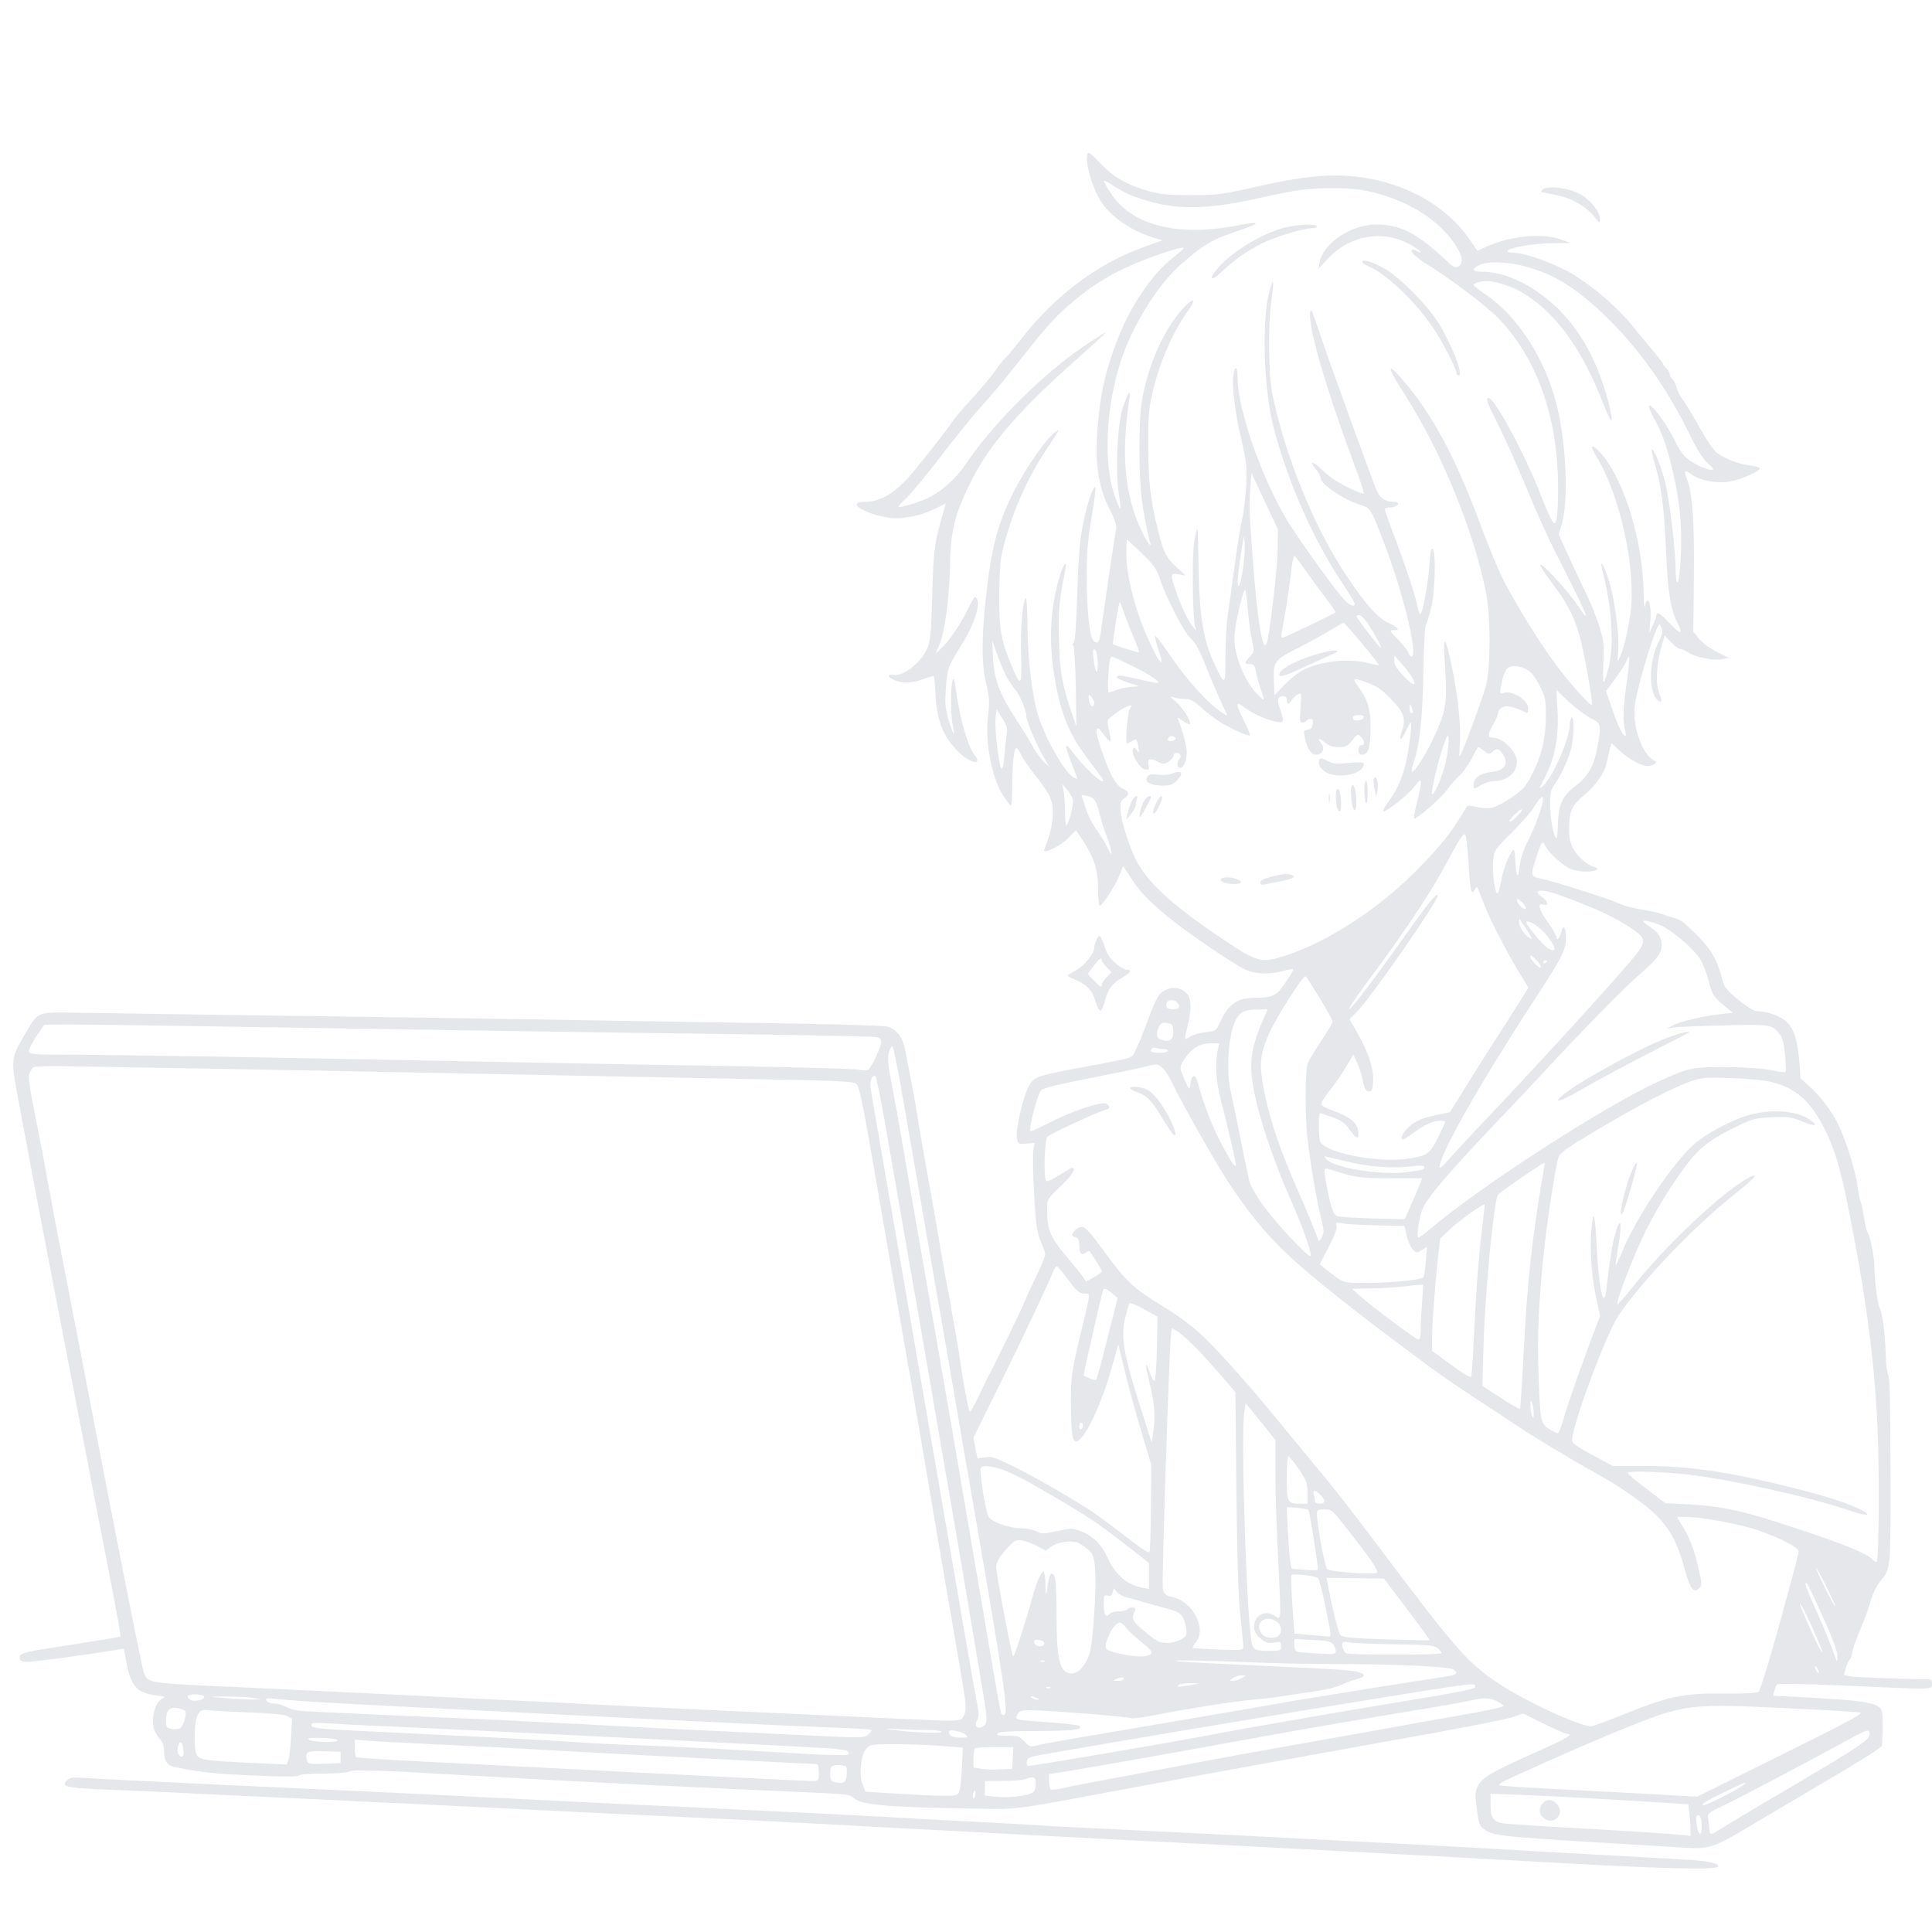 <?xml version="1.0" standalone="no"?>
<!DOCTYPE svg PUBLIC "-//W3C//DTD SVG 20010904//EN"
 "http://www.w3.org/TR/2001/REC-SVG-20010904/DTD/svg10.dtd">
<svg version="1.0" xmlns="http://www.w3.org/2000/svg"
 width="1024pt" height="1024pt" viewBox="0 0 1024 1024"
 preserveAspectRatio="xMidYMid meet">

<g transform="translate(0,1024) scale(0.1,-0.1)"
fill="#000000" stroke="none">
<path fill="#e5e7eb" d="M5764 9425 c-16 -41 27 -189 76 -260 54 -79 163 -152 278 -186 l43
-13 -90 -32 c-254 -90 -481 -261 -665 -499 -39 -50 -75 -93 -82 -97 -7 -5 -28
-32 -47 -60 -20 -29 -75 -96 -123 -148 -48 -52 -94 -106 -103 -120 -26 -42
-192 -252 -240 -305 -77 -84 -151 -125 -227 -125 -107 0 2 -68 136 -85 66 -8
167 13 241 51 l52 26 -7 -24 c-55 -192 -58 -214 -65 -468 -6 -207 -10 -240
-28 -280 -35 -77 -127 -147 -179 -137 -29 5 -31 -8 -4 -23 41 -22 103 -23 159
-1 30 11 57 19 60 17 3 -2 7 -42 9 -88 5 -143 41 -235 124 -315 44 -43 98 -66
98 -42 0 7 -7 20 -15 29 -35 39 -82 207 -100 355 -6 45 -10 55 -16 40 -11 -28
-11 -191 1 -240 15 -67 2 -51 -21 25 -18 61 -21 88 -16 164 6 107 13 127 76
226 80 126 116 243 81 265 -5 3 -22 -24 -38 -59 -37 -78 -98 -170 -142 -211
l-31 -30 19 45 c30 71 54 250 57 420 3 186 24 270 110 445 97 196 255 380 563
652 83 75 152 137 152 139 0 6 -107 -64 -168 -108 -211 -156 -449 -400 -577
-593 -44 -66 -114 -130 -182 -167 -47 -26 -162 -62 -171 -54 -2 2 17 23 42 46
25 24 108 124 184 223 75 99 173 219 216 266 43 47 114 131 157 186 175 222
218 271 299 343 106 93 196 152 315 207 97 45 280 108 298 102 5 -1 -15 -21
-45 -44 -129 -97 -254 -289 -326 -499 -52 -151 -69 -235 -84 -404 -16 -188 2
-318 61 -435 31 -59 40 -89 36 -110 -9 -50 -73 -487 -80 -542 -8 -59 -15 -68
-38 -50 -22 17 -37 158 -37 349 0 122 6 190 26 308 14 84 23 154 20 157 -11
11 -44 -85 -65 -192 -18 -86 -24 -166 -31 -370 -6 -175 -12 -261 -20 -263 -7
-3 -7 -8 -1 -15 5 -7 11 -106 13 -220 l3 -208 -18 53 c-57 164 -69 230 -74
398 -5 158 0 215 33 378 13 64 -12 30 -33 -45 -48 -166 -55 -340 -23 -527 33
-194 76 -297 184 -440 78 -103 80 -106 68 -106 -18 0 -106 85 -149 144 -51 69
-54 56 -13 -51 17 -42 30 -79 30 -81 0 -1 -9 2 -19 7 -48 26 -151 207 -190
333 -31 104 -53 287 -55 465 0 89 -5 158 -9 154 -17 -17 -29 -161 -25 -303 5
-168 -1 -174 -51 -55 -55 133 -65 188 -65 362 0 94 5 185 12 220 41 192 126
393 236 559 70 107 72 111 56 101 -47 -29 -157 -184 -223 -313 -89 -173 -124
-308 -153 -582 -22 -209 -21 -345 3 -445 17 -69 19 -92 10 -165 -17 -149 19
-335 84 -433 17 -26 34 -47 37 -47 4 0 7 48 7 108 0 115 11 206 24 197 5 -2
16 -20 25 -40 9 -19 44 -68 77 -109 32 -41 66 -90 74 -110 28 -66 17 -161 -30
-278 -13 -31 90 20 131 64 19 22 37 38 38 36 94 -136 115 -193 116 -310 0 -49
4 -88 9 -88 14 0 87 113 106 165 l18 45 48 -74 c51 -78 132 -155 264 -253 120
-89 292 -203 339 -224 49 -22 122 -24 194 -6 28 8 54 12 56 10 3 -3 -16 -35
-41 -71 -50 -73 -64 -80 -171 -81 -85 -1 -131 -34 -174 -126 -23 -50 -24 -50
-79 -56 -30 -3 -67 -14 -82 -24 -31 -20 -31 -20 -12 60 23 94 20 147 -10 175
-31 29 -81 32 -119 6 -30 -19 -41 -43 -106 -216 -24 -63 -51 -120 -59 -127
-16 -12 -43 -19 -201 -48 -309 -57 -316 -59 -346 -110 -31 -53 -73 -237 -64
-279 6 -30 8 -31 49 -27 l44 3 -6 -38 c-4 -22 -2 -127 4 -234 10 -169 15 -202
35 -249 13 -29 24 -61 24 -70 0 -10 -21 -60 -46 -112 -25 -52 -55 -116 -65
-142 -16 -40 -161 -339 -188 -387 -5 -8 -28 -57 -52 -107 -24 -51 -46 -90 -50
-85 -6 7 -34 157 -50 269 -4 34 -17 109 -27 165 -11 57 -20 110 -21 118 0 8
-9 58 -20 110 -10 53 -29 154 -40 225 -12 72 -33 191 -46 265 -37 203 -66 368
-76 435 -8 54 -27 156 -61 329 -14 70 -46 112 -96 125 -21 6 -353 15 -742 20
-388 6 -838 13 -1000 16 -341 6 -665 11 -1705 25 -412 6 -814 12 -892 13 -166
2 -162 4 -233 -118 -76 -135 -75 -120 -24 -391 90 -483 108 -576 180 -949 40
-209 112 -580 159 -825 47 -245 111 -574 142 -733 31 -158 54 -289 52 -291 -2
-2 -110 -20 -239 -40 -283 -43 -295 -46 -295 -72 0 -14 8 -20 32 -22 25 -3
300 34 484 64 l35 6 13 -68 c24 -131 56 -167 159 -180 49 -6 51 -7 30 -18 -38
-19 -60 -113 -39 -168 5 -13 18 -34 30 -47 14 -16 21 -38 21 -67 0 -46 17 -71
53 -79 131 -27 206 -36 411 -45 167 -8 242 -8 249 -1 7 7 60 11 130 11 68 0
127 5 139 11 22 12 150 7 718 -26 389 -23 1197 -63 1717 -85 195 -8 217 -11
237 -29 40 -38 171 -49 626 -57 264 -4 182 -14 880 116 173 32 515 95 760 139
245 44 609 110 809 146 201 36 389 74 419 84 l55 19 110 -54 c60 -30 116 -54
123 -54 39 0 -2 -24 -158 -94 -235 -104 -289 -135 -313 -178 -17 -33 -18 -44
-8 -124 9 -73 14 -90 34 -105 54 -42 44 -41 1017 -99 197 -12 179 -18 452 144
102 60 271 160 375 222 105 61 208 125 230 141 l40 29 3 79 c2 44 0 90 -3 102
-12 49 -74 59 -448 79 l-129 6 7 27 c3 14 10 30 14 34 5 5 168 1 362 -7 478
-22 459 -22 459 9 0 19 -5 25 -22 25 -127 0 -381 10 -409 15 l-36 7 10 37 c6
20 15 39 19 42 5 3 11 19 14 35 5 30 15 59 57 159 14 33 33 88 43 123 10 36
31 78 49 100 57 69 56 54 55 585 0 344 -4 495 -12 510 -6 12 -12 53 -13 92 -2
108 -16 227 -30 255 -13 27 -28 133 -30 220 -1 60 -22 169 -36 185 -4 6 -13
41 -19 78 -5 36 -14 77 -19 90 -5 13 -12 50 -16 83 -8 65 -53 215 -91 301 -35
79 -94 161 -156 218 l-55 50 -6 85 c-10 122 -30 183 -73 219 -36 29 -99 51
-149 51 -18 0 -52 21 -101 60 -60 50 -75 68 -84 103 -34 132 -70 185 -205 306
-11 10 -31 20 -45 24 -14 3 -44 12 -67 21 -24 9 -75 20 -115 26 -40 6 -92 20
-115 31 -48 23 -344 117 -415 132 -56 11 -57 16 -27 108 31 94 34 98 52 62 20
-38 90 -101 133 -119 37 -16 112 -18 133 -5 11 7 8 11 -10 16 -41 13 -89 56
-112 99 -16 31 -21 58 -20 112 1 87 15 116 83 173 58 49 106 117 115 165 4 17
11 48 16 69 l10 38 44 -40 c50 -46 114 -81 147 -81 28 0 58 19 41 26 -67 28
-123 181 -108 298 8 63 67 277 103 370 26 67 27 68 37 42 10 -22 7 -36 -18
-87 -48 -100 -49 -260 -1 -300 23 -19 26 -6 8 37 -20 48 -15 149 11 243 l18
63 34 -36 c19 -20 41 -36 50 -36 8 0 27 -8 41 -18 37 -25 133 -45 178 -36 l37
7 -64 32 c-36 18 -76 48 -93 69 l-31 38 3 287 c3 290 -7 438 -34 513 -20 58
-18 60 22 33 51 -34 132 -49 204 -37 63 11 164 57 156 71 -3 5 -29 12 -58 15
-57 8 -122 33 -168 66 -17 12 -55 68 -91 133 -34 61 -74 128 -89 147 -15 19
-31 49 -34 67 -4 17 -14 37 -22 44 -8 6 -14 18 -14 25 0 8 -9 23 -20 34 -11
11 -18 20 -15 20 3 0 -18 28 -47 63 -29 35 -81 97 -115 139 -81 100 -209 210
-319 276 -93 55 -250 112 -309 112 -19 0 -35 4 -35 9 0 17 137 41 237 42 l98
1 -50 18 c-98 36 -264 21 -393 -36 l-52 -23 -39 57 c-143 211 -417 342 -715
342 -114 0 -245 -20 -451 -67 -145 -33 -174 -37 -310 -37 -127 0 -162 3 -230
22 -114 33 -186 75 -255 149 -46 48 -62 60 -66 48z m244 -225 c199 -75 364
-77 666 -10 200 45 260 53 396 52 101 0 143 -5 221 -25 184 -48 336 -146 418
-268 44 -66 50 -103 19 -123 -14 -8 -27 -1 -70 40 -149 139 -237 184 -364 184
-133 0 -281 -99 -300 -200 l-6 -35 53 57 c121 128 306 153 450 62 41 -25 54
-43 18 -24 -11 7 -23 9 -26 6 -10 -10 29 -46 84 -79 117 -72 313 -220 375
-284 172 -178 278 -427 308 -726 13 -123 10 -333 -5 -356 -10 -17 -28 16 -80
149 -86 219 -243 510 -275 510 -18 0 -11 -18 54 -148 35 -70 101 -217 146
-327 45 -110 110 -254 143 -320 180 -353 211 -426 129 -304 -52 78 -189 226
-199 216 -3 -3 25 -45 61 -94 120 -160 147 -232 196 -516 13 -70 20 -130 18
-133 -9 -9 -135 134 -208 236 -95 132 -224 345 -276 455 -23 50 -77 182 -119
295 -134 357 -266 593 -428 767 -60 64 -44 20 40 -110 193 -302 366 -725 430
-1052 24 -122 24 -381 1 -482 -14 -60 -134 -383 -142 -383 -2 0 -1 35 2 79 5
94 -11 246 -43 398 -34 163 -48 175 -38 33 13 -183 9 -246 -21 -323 -34 -87
-69 -156 -114 -225 -41 -61 -51 -56 -27 14 30 88 46 243 49 474 2 125 8 236
13 246 6 10 18 53 29 94 20 86 26 292 8 310 -8 8 -13 -13 -17 -77 -6 -93 -34
-252 -47 -266 -4 -5 -11 9 -15 30 -10 57 -61 210 -121 371 -30 78 -54 147 -54
152 0 6 9 10 19 10 26 0 51 10 51 21 0 5 -8 9 -19 9 -53 0 -80 21 -102 78 -61
163 -247 674 -286 792 -25 74 -47 137 -49 139 -13 15 -14 -18 -4 -81 22 -132
111 -417 232 -741 28 -75 49 -140 46 -143 -7 -6 -114 45 -161 77 -18 12 -49
38 -69 57 -44 42 -60 38 -23 -6 14 -16 25 -37 25 -45 0 -33 116 -113 207 -142
59 -19 57 -17 128 -201 102 -262 184 -604 146 -604 -5 0 -13 9 -16 20 -4 11
-28 43 -55 70 -45 46 -47 50 -24 50 37 0 28 13 -26 38 -59 28 -119 95 -222
249 -170 252 -326 634 -394 963 -21 105 -24 362 -5 498 7 51 11 96 8 98 -3 3
-13 -28 -23 -68 -37 -158 -24 -508 26 -703 76 -291 214 -603 372 -837 32 -48
58 -92 58 -98 0 -19 -26 -10 -52 18 -50 52 -246 325 -307 426 -135 225 -260
584 -261 749 0 64 -14 76 -23 20 -9 -54 9 -201 38 -323 14 -57 28 -129 31
-160 6 -62 -9 -235 -25 -295 -6 -22 -22 -123 -36 -225 -14 -102 -30 -221 -37
-265 -7 -44 -12 -144 -13 -223 0 -161 -2 -162 -60 -37 -56 120 -78 248 -82
495 -2 118 -5 216 -7 218 -2 2 -10 -28 -16 -66 -13 -72 -9 -417 5 -457 l7 -20
-17 20 c-26 31 -66 113 -91 189 -33 95 -32 100 14 92 l37 -7 -47 43 c-56 51
-70 79 -97 184 -43 169 -54 264 -55 454 -1 146 3 203 18 270 36 166 110 339
193 453 41 56 36 74 -8 31 -110 -104 -208 -319 -239 -524 -14 -94 -14 -368 0
-492 10 -83 30 -186 46 -243 10 -33 -12 -5 -41 53 -93 187 -115 411 -69 707
10 60 -10 33 -36 -50 -28 -89 -39 -335 -20 -451 6 -42 10 -78 7 -80 -2 -3 -17
33 -32 78 -56 165 -43 453 31 690 60 194 200 421 327 530 125 108 162 129 312
179 113 38 107 48 -17 24 -317 -61 -555 -1 -668 167 -22 33 -40 64 -40 69 0 5
23 -6 50 -25 28 -19 76 -44 108 -56z m2067 -370 c156 -40 275 -112 431 -262
176 -170 330 -385 446 -624 42 -86 72 -134 99 -159 32 -29 36 -35 19 -35 -31
0 -108 39 -140 71 -16 16 -40 54 -54 85 -34 73 -113 184 -132 184 -10 0 -1
-25 32 -85 33 -61 55 -121 79 -219 53 -208 66 -364 48 -572 -7 -85 -21 -78
-22 12 -2 113 -32 366 -55 456 -22 88 -62 185 -72 176 -2 -2 5 -36 16 -74 36
-121 50 -232 60 -458 10 -228 24 -315 61 -387 32 -64 18 -65 -39 -5 -53 56
-71 67 -73 44 0 -7 -9 -31 -19 -53 l-19 -40 6 62 c8 91 -14 150 -30 78 -2 -11
-4 14 -5 55 -2 284 -99 608 -223 753 -51 59 -68 52 -28 -12 126 -205 212 -598
181 -829 -13 -96 -34 -183 -56 -234 -14 -32 -14 -31 -9 32 7 87 -21 288 -52
380 -30 89 -49 114 -30 39 49 -191 61 -387 31 -507 -10 -40 -22 -74 -26 -77
-4 -3 -5 44 -2 103 4 96 2 117 -21 192 -15 47 -47 128 -73 180 -25 52 -68 143
-94 201 l-49 106 15 49 c39 124 26 434 -26 641 -62 246 -210 473 -384 588 -31
21 -56 41 -56 45 0 9 37 20 70 20 53 0 147 -32 207 -72 168 -109 298 -291 408
-571 23 -60 45 -103 47 -96 3 8 -6 53 -18 101 -65 244 -173 423 -329 547 -115
92 -236 141 -345 141 -47 0 -51 13 -12 34 39 22 145 20 237 -4z m-1354 -1285
l52 -110 -1 -110 c-1 -95 -43 -452 -58 -494 -25 -72 -61 198 -89 662 -2 42 -2
114 2 159 l6 82 18 -40 c10 -21 42 -88 70 -149z m-131 -304 c-12 -94 -29 -140
-30 -81 0 27 19 167 32 235 1 6 3 -8 5 -29 3 -22 -1 -78 -7 -125z m-538 66
c61 -59 78 -83 93 -127 32 -102 132 -295 166 -324 24 -21 45 -58 79 -144 43
-107 87 -207 112 -256 7 -13 -4 -9 -37 15 -73 52 -188 182 -268 302 -40 60
-73 102 -75 95 -1 -7 7 -40 18 -72 43 -127 -8 -56 -74 102 -57 137 -96 299
-96 405 0 42 2 77 3 77 2 0 38 -33 79 -73z m875 -100 c31 -45 79 -110 106
-145 27 -35 47 -65 45 -68 -10 -9 -269 -134 -280 -134 -7 0 -8 12 -4 33 18 89
36 203 47 299 6 59 15 105 20 102 4 -2 34 -42 66 -87z m-313 -202 c4 -49 13
-119 21 -155 14 -64 13 -65 -11 -91 -30 -32 -30 -39 1 -39 20 0 25 -6 31 -37
4 -21 15 -62 25 -92 24 -70 24 -70 -12 -35 -73 69 -134 224 -126 319 7 81 50
258 58 237 3 -9 9 -57 13 -107z m-659 -7 c10 -29 33 -88 52 -132 18 -43 32
-80 30 -83 -2 -2 -34 7 -72 19 l-67 23 6 50 c10 75 28 175 31 175 2 0 11 -24
20 -52z m1293 -60 c39 -59 76 -127 71 -132 -4 -4 -129 158 -129 168 0 3 7 6
15 6 8 0 27 -19 43 -42z m-29 -109 c51 -61 91 -112 89 -114 -1 -2 -28 3 -58
11 -102 26 -246 11 -343 -37 -23 -11 -67 -46 -97 -77 l-55 -57 -3 71 c-4 108
1 115 125 178 59 30 137 73 173 95 36 22 68 40 71 41 3 0 47 -50 98 -111z
m-1879 -185 c13 -22 33 -50 45 -64 21 -24 55 -108 55 -138 0 -23 55 -153 90
-212 l32 -55 -30 28 c-16 16 -42 52 -58 80 -15 29 -57 96 -92 150 -84 128
-113 206 -119 322 l-4 90 29 -81 c16 -45 39 -99 52 -120z m478 85 c2 -75 -12
-62 -22 19 -5 42 -4 53 6 50 8 -3 14 -27 16 -69z m186 -20 c92 -45 157 -89
130 -89 -6 0 -50 9 -100 20 -102 23 -114 24 -114 10 0 -5 28 -18 63 -29 62
-19 62 -19 22 -21 -22 0 -58 -7 -80 -15 -22 -8 -44 -15 -49 -15 -9 0 0 165 10
181 7 12 2 14 118 -42z m1482 -62 c26 -49 5 -44 -47 10 -36 37 -49 59 -49 80
l1 28 40 -45 c22 -25 47 -58 55 -73z m1134 -38 c-19 -131 -20 -196 -4 -251 3
-10 1 -18 -3 -18 -13 0 -40 59 -73 156 l-28 81 50 67 c27 37 54 79 59 93 19
51 19 13 -1 -128z m-524 80 c22 -13 44 -42 66 -86 30 -62 32 -72 31 -167 0
-132 -36 -250 -109 -362 -21 -31 -125 -101 -171 -113 -24 -7 -51 -6 -86 2 -37
8 -52 8 -54 0 -2 -6 -32 -53 -66 -105 -66 -101 -228 -271 -359 -376 -172 -140
-372 -255 -532 -306 -131 -43 -148 -39 -336 87 -250 167 -383 286 -448 399
-40 69 -90 223 -93 284 -2 39 1 50 19 62 30 20 28 37 -6 51 -42 17 -86 107
-135 273 -13 43 -2 62 19 33 27 -38 45 -57 50 -52 2 2 -1 28 -8 56 -11 51 -11
54 13 73 64 52 130 80 98 42 -13 -16 -27 -184 -15 -184 3 0 15 5 26 12 23 15
26 12 34 -32 6 -33 6 -34 -8 -16 -14 17 -16 17 -22 3 -9 -26 37 -101 65 -105
21 -3 23 0 19 22 -7 35 4 40 46 20 32 -16 36 -16 60 0 14 9 26 23 26 31 0 17
26 20 36 4 3 -6 1 -16 -5 -22 -16 -16 -13 -47 4 -47 19 0 35 39 35 85 0 29
-23 115 -45 169 -7 17 -5 16 23 -4 18 -13 34 -21 38 -18 11 11 -36 86 -73 118
-32 27 -34 31 -13 24 14 -5 41 -9 61 -9 29 0 46 -9 82 -42 26 -24 70 -58 99
-77 58 -37 156 -81 163 -74 3 2 -11 36 -30 74 -49 97 -47 112 8 70 39 -30 113
-62 162 -72 41 -7 43 0 20 67 -18 50 -14 69 15 69 13 0 20 -7 20 -20 0 -25 12
-26 27 0 7 10 22 24 32 30 20 10 20 8 14 -70 -5 -69 -4 -80 10 -80 9 0 19 5
22 10 3 6 13 10 21 10 11 0 14 -8 12 -27 -2 -21 -9 -29 -27 -31 -20 -3 -22 -8
-17 -32 12 -65 34 -100 60 -100 34 0 50 31 31 56 -24 32 -17 37 16 10 22 -19
42 -26 74 -26 38 0 47 5 72 36 27 34 30 35 46 19 21 -20 22 -45 2 -45 -9 0
-15 -9 -15 -25 0 -18 5 -25 20 -25 32 0 44 38 44 140 1 102 -16 157 -70 227
-30 40 -19 42 58 13 56 -22 78 -39 146 -113 45 -50 53 -84 31 -146 -18 -51 -1
-49 21 2 12 26 23 47 27 47 8 0 -6 -125 -24 -205 -20 -87 -45 -146 -89 -207
-53 -75 -45 -77 41 -13 32 25 74 63 92 86 31 39 33 40 33 17 0 -14 -9 -60 -20
-103 -11 -43 -18 -80 -15 -83 9 -9 144 108 174 151 16 23 46 57 66 76 20 18
49 60 66 92 16 33 32 59 35 59 3 0 17 -9 31 -20 23 -18 28 -19 43 -5 23 21 35
19 54 -10 36 -55 13 -89 -66 -98 -56 -7 -88 -31 -88 -68 0 -24 2 -24 42 1 18
11 48 20 66 20 70 0 122 44 122 103 0 52 -75 127 -127 127 -30 0 -29 18 2 71
14 24 25 52 25 62 0 9 11 22 25 29 23 10 50 4 127 -30 5 -2 8 7 8 21 0 48 -87
102 -135 83 -18 -6 -18 -2 -4 64 6 28 17 57 26 65 21 21 70 19 109 -6z m337
-257 c54 -27 55 -30 33 -154 -18 -100 -48 -152 -117 -205 -68 -51 -90 -100
-92 -207 -1 -41 -5 -72 -8 -70 -15 9 -32 102 -33 174 -1 65 3 83 20 107 32 44
70 121 88 182 18 61 22 186 6 176 -5 -3 -10 -20 -10 -36 0 -72 -90 -279 -141
-324 -12 -11 -20 -15 -18 -10 3 6 20 40 38 77 45 93 64 206 56 337 l-6 104 68
-64 c38 -35 90 -74 116 -87z m-2633 82 c0 -23 -18 -24 -24 -1 -11 41 -7 54 9
33 8 -11 15 -25 15 -32z m1689 -46 c1 -5 -3 -8 -9 -8 -5 0 -10 12 -9 28 0 24
1 25 9 7 5 -11 9 -23 9 -27z m-2153 -117 c-3 -20 -9 -71 -12 -113 -10 -119
-24 -92 -43 85 -5 43 -7 96 -4 118 l6 39 29 -47 c24 -37 29 -54 24 -82z m1892
87 c-7 -20 -58 -23 -58 -4 0 11 10 16 31 16 20 0 29 -4 27 -12z m437 -226
c-15 -75 -59 -182 -74 -182 -11 0 34 189 62 265 21 57 22 58 25 27 2 -18 -4
-67 -13 -110z m-1434 113 c0 -5 -9 -11 -21 -13 -20 -3 -27 8 -13 22 10 9 34 3
34 -9z m-545 -322 c6 -22 -20 -128 -34 -137 -4 -2 -7 30 -7 72 0 43 -4 93 -8
112 l-8 35 26 -30 c14 -16 28 -40 31 -52z m118 -7 c8 -11 19 -46 26 -76 7 -30
23 -82 36 -114 26 -65 34 -126 9 -69 -7 18 -32 59 -54 92 -42 62 -54 86 -76
157 l-13 40 30 -4 c16 -2 35 -14 42 -26z m2351 -81 c-14 -41 -41 -103 -60
-139 -22 -43 -36 -87 -41 -128 -6 -49 -9 -58 -15 -38 -4 14 -7 49 -8 78 -1 29
-5 51 -9 48 -18 -11 -54 -100 -64 -158 -6 -35 -15 -67 -19 -72 -13 -15 -32
107 -25 169 6 60 7 60 97 151 50 50 101 106 113 126 11 19 28 43 36 53 26 32
24 -8 -5 -90z m-101 13 c-25 -29 -48 -47 -53 -42 -6 6 51 64 62 64 6 0 2 -10
-9 -22z m-280 -150 c3 -24 9 -94 12 -155 7 -111 13 -130 33 -95 10 19 7 24 52
-93 26 -69 121 -252 180 -348 27 -43 49 -80 49 -82 0 -3 -76 -123 -183 -290
-32 -49 -97 -153 -145 -230 l-87 -140 -55 -11 c-89 -18 -128 -34 -165 -69 -31
-28 -47 -65 -29 -65 4 0 36 21 71 46 47 33 78 48 109 52 24 2 44 1 43 -4 0 -5
-17 -43 -38 -84 -42 -87 -59 -98 -165 -112 -167 -22 -444 35 -460 95 -8 30 -8
147 0 147 4 0 34 -10 67 -22 48 -17 66 -31 90 -65 34 -47 47 -54 47 -23 0 56
-37 88 -143 126 -27 10 -51 23 -54 30 -3 7 18 41 45 74 27 34 67 91 87 126
l38 65 20 -43 c11 -24 25 -68 31 -98 9 -44 16 -55 31 -55 17 0 20 8 23 56 3
66 -26 154 -87 260 l-39 67 35 34 c70 67 433 588 433 621 0 21 -45 -32 -148
-177 -123 -175 -259 -358 -297 -401 -53 -60 -15 3 72 120 180 241 323 454 400
595 119 218 117 215 127 148z m477 -277 c157 -56 264 -102 335 -144 141 -84
147 -96 87 -174 -63 -83 -512 -576 -799 -878 -89 -93 -180 -192 -203 -218 -25
-30 -41 -42 -41 -32 0 64 206 429 481 852 167 255 189 298 189 361 0 58 -15
77 -25 32 -7 -31 -25 -51 -25 -28 0 8 -20 43 -45 78 -49 70 -59 106 -25 95 29
-9 26 19 -5 39 -58 38 -12 48 76 17z m-164 -77 c-10 -10 -47 26 -47 45 0 11 7
8 27 -11 15 -15 24 -31 20 -34z m11 -121 c25 -38 26 -48 2 -30 -26 19 -50 60
-49 82 0 19 1 19 12 1 7 -10 22 -34 35 -53z m88 -7 c61 -70 71 -111 21 -84
-24 12 -117 123 -117 139 0 19 64 -17 96 -55z m612 41 c62 -25 178 -124 214
-182 14 -22 34 -73 44 -114 19 -75 27 -87 99 -145 l29 -24 -64 -7 c-89 -9
-219 -40 -255 -60 l-30 -17 32 6 c17 3 136 8 265 11 253 7 262 5 302 -48 15
-20 22 -50 27 -110 4 -45 6 -84 3 -88 -2 -4 -36 0 -76 9 -47 9 -132 15 -238
16 -182 1 -201 -3 -368 -80 -284 -131 -946 -559 -1202 -778 -29 -25 -58 -46
-62 -46 -11 0 1 94 18 143 22 62 127 186 408 482 94 99 198 209 231 245 205
222 442 463 516 526 103 88 127 126 113 180 -7 28 -21 45 -58 71 -40 27 -44
33 -25 33 13 -1 48 -11 77 -23z m-632 -224 c-9 -9 -56 42 -56 60 0 6 14 -3 32
-20 18 -18 28 -36 24 -40z m34 33 c0 -3 -4 -8 -10 -11 -5 -3 -10 -1 -10 4 0 6
5 11 10 11 6 0 10 -2 10 -4z m-1205 -197 c38 -62 68 -117 68 -123 0 -7 -26
-52 -59 -101 -33 -50 -65 -103 -72 -118 -15 -34 -16 -274 -2 -402 14 -124 48
-325 71 -418 17 -69 18 -80 5 -105 -11 -20 -16 -23 -20 -12 -20 58 -52 134
-105 255 -92 209 -146 365 -176 510 -32 153 -30 198 13 309 31 79 188 329 202
321 4 -2 38 -55 75 -116z m-757 -21 c21 -21 13 -38 -17 -38 -33 0 -46 13 -37
35 7 18 37 20 54 3z m457 -92 c-52 -118 -68 -192 -62 -285 11 -147 95 -415
217 -691 57 -129 105 -268 96 -277 -11 -11 -185 176 -256 275 -33 46 -64 101
-68 121 -5 20 -26 119 -46 221 -20 102 -44 214 -52 250 -29 121 -12 328 32
395 22 34 46 44 111 44 l52 1 -24 -54z m-477 -57 c4 -44 -15 -63 -53 -53 -34
8 -41 26 -25 65 11 26 17 30 44 27 28 -3 31 -7 34 -39z m-5103 21 c1206 -19
1889 -30 2685 -40 443 -6 820 -13 838 -16 25 -4 32 -10 32 -27 0 -29 -55 -144
-71 -149 -8 -3 -32 -1 -54 3 -22 4 -337 13 -700 19 -363 6 -986 17 -1385 25
-986 20 -1886 35 -2113 35 -158 0 -189 2 -193 15 -4 9 13 43 37 80 l44 64 130
1 c72 0 409 -4 750 -10z m5338 -132 c-14 -72 -7 -169 20 -268 27 -99 77 -316
77 -332 0 -23 -23 10 -74 105 -51 95 -100 223 -126 325 -13 51 -33 51 -40 1
-5 -33 -6 -34 -18 -11 -7 13 -19 40 -27 62 -13 37 -12 40 18 84 38 54 76 75
135 76 l44 0 -9 -42z m-1679 -183 c19 -110 56 -321 82 -470 52 -303 71 -414
109 -630 15 -82 53 -303 85 -490 32 -187 83 -484 114 -660 163 -944 184 -1085
156 -1085 -6 0 -13 6 -15 13 -3 6 -48 262 -99 567 -116 678 -193 1131 -292
1695 -41 237 -95 547 -120 690 -24 143 -55 317 -69 386 -20 104 -22 132 -13
162 6 21 15 34 19 30 4 -5 23 -98 43 -208z m1392 195 c13 0 24 -4 24 -10 0 -5
-20 -10 -45 -10 -42 0 -54 7 -38 24 4 3 13 4 21 1 7 -3 25 -5 38 -5z m0 -105
c14 -14 37 -51 51 -83 37 -81 236 -433 296 -522 171 -255 276 -365 590 -614
134 -106 201 -157 472 -359 44 -33 152 -107 240 -165 88 -57 178 -117 200
-132 74 -51 329 -206 420 -255 139 -75 280 -172 344 -237 74 -74 113 -148 148
-278 30 -111 50 -138 79 -108 16 15 15 23 -6 115 -22 96 -46 157 -90 227 l-22
36 50 0 c78 0 278 -37 377 -70 125 -42 220 -93 218 -116 -1 -11 -20 -84 -42
-164 -22 -80 -52 -190 -67 -245 -36 -133 -92 -317 -102 -331 -5 -8 -64 -11
-182 -10 -228 1 -289 -12 -559 -120 -73 -30 -140 -54 -148 -54 -61 0 -351 134
-493 229 -158 105 -224 179 -616 701 -173 230 -257 337 -359 459 -44 53 -120
146 -170 206 -149 184 -328 386 -416 470 -52 50 -127 107 -198 150 -174 107
-206 136 -321 292 -88 120 -109 142 -129 140 -13 -1 -31 -12 -39 -25 -14 -21
-14 -23 6 -29 18 -4 22 -13 22 -44 0 -42 13 -57 36 -38 8 6 16 10 18 8 19 -24
66 -100 66 -106 0 -5 -19 -20 -42 -33 l-42 -23 -15 24 c-9 13 -38 50 -66 82
-109 128 -125 163 -125 279 0 51 1 53 70 119 62 59 87 99 62 99 -5 0 -36 -18
-70 -40 -41 -26 -64 -35 -68 -28 -14 22 -7 219 7 233 16 16 272 134 307 142
25 6 28 16 8 32 -20 17 -186 -38 -305 -100 -52 -27 -97 -47 -100 -44 -10 11
39 200 57 216 11 12 95 33 257 64 132 26 263 53 290 60 69 19 73 18 101 -10z
m-5306 5 c311 -5 691 -12 845 -15 607 -12 1325 -26 2054 -40 713 -13 766 -15
781 -32 18 -19 34 -101 160 -838 33 -192 69 -399 80 -460 42 -242 72 -411 110
-635 64 -380 125 -736 175 -1025 59 -340 60 -348 45 -385 -15 -36 -8 -35 -339
-20 -119 6 -412 19 -651 30 -433 20 -680 31 -1050 50 -107 6 -337 17 -510 25
-173 9 -448 22 -610 30 -162 8 -446 21 -630 30 -555 25 -535 22 -558 82 -11
28 -156 762 -317 1603 -31 162 -79 406 -105 541 -27 135 -65 335 -85 445 -19
109 -49 264 -65 344 -43 218 -44 227 -26 255 20 30 -56 28 696 15z m3840 -345
c28 -160 66 -380 85 -490 19 -110 51 -290 70 -400 19 -110 58 -330 85 -490 27
-159 63 -369 80 -465 35 -201 113 -658 170 -1000 47 -275 47 -285 19 -301 -30
-16 -47 3 -30 34 11 20 10 38 -3 103 -15 79 -53 294 -141 809 -25 149 -71 412
-101 585 -30 173 -73 419 -94 545 -22 127 -51 293 -64 370 -58 334 -155 894
-161 933 -7 43 9 82 26 65 5 -5 31 -139 59 -298z m4690 270 c124 -31 201 -96
272 -232 59 -112 90 -214 133 -428 94 -468 140 -813 156 -1166 11 -238 8 -703
-4 -716 -4 -3 -14 3 -24 13 -30 30 -149 79 -368 152 -314 105 -415 128 -614
139 l-115 6 -102 78 c-57 42 -100 80 -97 83 11 11 174 6 313 -9 220 -24 661
-121 853 -188 99 -35 139 -34 70 1 -70 36 -187 73 -363 117 -341 85 -545 115
-787 115 l-165 0 -72 39 c-152 82 -148 80 -141 120 23 126 180 539 239 631
115 177 406 482 625 655 111 87 135 121 49 71 -135 -79 -431 -360 -583 -554
-49 -62 -91 -109 -93 -104 -6 19 91 268 150 387 66 131 140 250 226 363 62 81
129 131 262 194 77 37 94 42 180 46 86 4 102 2 160 -21 69 -28 89 -27 50 3
-79 61 -245 66 -380 13 -105 -41 -215 -107 -267 -162 -120 -124 -280 -369
-350 -533 -20 -48 -38 -86 -40 -85 -1 2 4 41 12 88 26 146 15 186 -18 64 -14
-53 -27 -140 -43 -282 -13 -113 -40 8 -51 223 -8 182 -18 216 -28 100 -10
-111 1 -255 26 -371 l20 -89 -40 -106 c-62 -163 -137 -378 -156 -448 -10 -34
-22 -65 -26 -68 -5 -2 -26 7 -47 21 -48 32 -49 38 -58 308 -7 196 3 398 32
657 17 160 60 432 74 475 9 25 42 49 198 142 216 129 409 229 502 261 59 21
79 22 215 18 87 -3 177 -12 215 -21z m-2240 -424 c106 -26 246 -35 328 -23 37
5 65 5 68 0 10 -16 -3 -20 -92 -31 -140 -17 -387 24 -425 70 -13 14 -11 16 11
10 14 -3 63 -15 110 -26z m1019 -119 c-50 -298 -75 -530 -94 -901 -8 -156 -16
-286 -19 -288 -3 -3 -48 23 -102 58 l-97 63 6 216 c8 281 54 758 76 797 7 13
243 174 248 170 1 -2 -7 -53 -18 -115z m-1039 55 c63 -18 101 -22 241 -22
l167 0 -10 -25 c-5 -14 -25 -63 -46 -109 l-37 -83 -170 4 c-93 3 -177 8 -187
12 -21 9 -33 42 -52 140 -21 103 -21 120 2 111 9 -3 51 -16 92 -28z m726 -283
c-18 -143 -34 -354 -45 -602 -5 -101 -11 -186 -14 -189 -6 -6 -40 15 -134 84
l-73 53 0 68 c0 77 15 269 31 422 l12 105 49 47 c47 45 179 140 186 133 2 -1
-4 -56 -12 -121z m-551 11 l139 -3 12 -52 c6 -29 21 -61 32 -73 20 -20 22 -20
48 -2 l27 17 -6 -77 c-3 -43 -9 -81 -14 -86 -13 -13 -178 -29 -304 -29 -126 0
-117 -3 -219 79 l-25 20 48 93 c33 64 46 100 41 112 -7 18 -4 18 37 11 24 -4
107 -9 184 -10z m-1642 -290 c44 -59 57 -70 82 -71 36 0 36 10 -8 -174 -59
-244 -61 -258 -61 -411 1 -158 7 -199 28 -199 41 0 135 196 191 400 l32 114
22 -89 c30 -127 66 -259 113 -415 l40 -135 -2 -224 c-1 -123 -4 -229 -7 -236
-3 -9 -44 17 -121 77 -63 49 -136 103 -160 120 -97 67 -314 193 -429 250 -108
53 -128 60 -162 54 l-40 -6 -11 55 -11 54 140 283 c124 251 252 522 284 601 6
15 15 26 20 24 5 -1 32 -34 60 -72z m1874 -122 c-4 -54 -7 -119 -7 -145 0 -31
-4 -48 -12 -48 -13 0 -246 174 -313 234 l-40 35 100 2 c55 0 127 5 160 9 33 4
73 8 89 9 l29 1 -6 -97z m-1643 52 l30 -24 -54 -213 c-29 -117 -56 -216 -60
-221 -3 -4 -20 0 -37 8 l-30 15 13 63 c40 179 87 383 91 390 7 11 16 8 47 -18z
m238 -287 c-2 -89 -7 -168 -11 -175 -4 -9 -14 5 -25 37 -29 80 -29 52 -1 -58
25 -101 30 -178 16 -262 l-7 -45 -51 160 c-99 307 -115 401 -88 505 9 36 19
68 22 73 2 4 37 -10 76 -32 l72 -40 -3 -163z m208 -3 c37 -38 99 -107 138
-152 l70 -82 5 -518 c4 -368 10 -560 21 -663 8 -80 16 -155 16 -166 0 -21 -2
-22 -132 -17 -73 3 -135 7 -137 9 -2 2 6 15 18 30 58 74 -18 218 -128 240 -32
7 -43 17 -48 44 -6 32 34 1262 43 1338 l5 42 30 -17 c17 -10 61 -49 99 -88z
m1789 -345 c0 -28 -2 -31 -9 -15 -5 11 -9 36 -9 55 0 28 2 31 9 15 5 -11 9
-36 9 -55z m-1412 -89 l43 -54 0 -186 c0 -102 7 -307 15 -455 8 -148 13 -278
9 -288 -5 -17 -7 -17 -27 -3 -50 35 -110 4 -110 -57 0 -23 9 -39 33 -61 28
-25 38 -28 71 -23 37 6 39 5 39 -19 0 -24 -2 -25 -62 -25 -69 0 -82 5 -92 35
-26 85 -60 1073 -42 1218 l8 59 36 -43 c20 -24 56 -68 79 -98z m-977 25 c0 -8
-4 -18 -10 -21 -5 -3 -10 3 -10 14 0 12 5 21 10 21 6 0 10 -6 10 -14z m1144
-233 c42 -61 46 -74 46 -125 l0 -58 -36 0 c-70 0 -74 7 -74 135 0 63 4 115 9
115 5 0 30 -30 55 -67z m-1519 -24 c39 -19 93 -47 120 -63 280 -162 313 -183
483 -315 l122 -95 0 -69 0 -69 -37 7 c-80 15 -142 69 -183 160 -31 69 -78 115
-143 140 -43 16 -50 16 -125 0 -73 -16 -81 -16 -110 -1 -17 9 -54 16 -81 16
-62 0 -157 34 -172 62 -15 27 -49 237 -41 256 8 23 88 9 167 -29z m1632 -111
c30 -28 29 -48 -2 -48 -14 0 -25 6 -25 13 0 6 -3 22 -6 35 -8 28 3 28 33 0z
m-62 -80 c6 -6 54 -311 50 -318 -2 -3 -34 -3 -71 0 l-68 5 -7 35 c-4 19 -9 93
-13 164 l-6 128 55 -4 c30 -3 57 -7 60 -10z m192 -85 c148 -188 185 -243 168
-250 -27 -10 -249 7 -261 20 -12 12 -54 241 -54 291 0 24 4 26 39 26 38 0 43
-4 108 -87z m-1629 -108 l44 -24 27 20 c31 23 96 35 135 25 14 -3 41 -20 59
-36 31 -27 35 -36 41 -102 9 -100 -11 -398 -30 -456 -20 -60 -59 -102 -94
-102 -62 0 -80 70 -80 305 0 83 -3 167 -6 188 -9 53 -31 47 -39 -10 -10 -79
-13 -81 -14 -10 0 37 -5 67 -10 67 -13 0 -37 -55 -59 -135 -38 -138 -95 -315
-102 -315 -7 0 -91 443 -90 475 1 27 18 56 64 105 35 38 41 41 75 35 20 -4 55
-17 79 -30z m4183 -216 c27 -56 49 -103 47 -105 -2 -2 -27 44 -56 101 -28 58
-50 105 -47 105 3 0 28 -45 56 -101z m-2695 47 c6 -6 23 -72 38 -146 35 -174
35 -165 11 -163 -11 0 -55 4 -97 8 l-77 7 -5 61 c-9 100 -15 245 -10 249 8 9
130 -5 140 -16z m472 -165 c68 -90 122 -164 120 -165 -2 -1 -106 1 -232 5
-171 5 -232 11 -241 21 -11 11 -48 161 -68 274 l-6 31 152 -2 152 -2 123 -162z
m2206 -46 c51 -113 76 -181 75 -205 0 -19 -3 -28 -6 -20 -26 76 -71 187 -113
278 -47 103 -62 148 -41 127 5 -6 43 -86 85 -180z m-3696 109 c15 -3 63 -16
107 -29 44 -13 102 -29 128 -36 55 -14 73 -35 83 -96 6 -37 4 -43 -19 -58 -38
-25 -98 -30 -133 -12 -17 9 -54 37 -83 63 -51 46 -54 53 -36 97 5 13 2 17 -13
17 -12 0 -24 -4 -27 -10 -3 -5 -23 -10 -44 -10 -23 0 -44 -6 -51 -15 -19 -23
-30 -1 -30 57 0 42 2 46 21 41 15 -4 22 0 26 16 l6 22 19 -20 c10 -12 31 -23
46 -27z m3654 -197 c42 -97 49 -124 16 -62 -27 50 -98 214 -98 223 1 11 41
-67 82 -161z m-2854 67 c24 -17 29 -53 10 -72 -22 -22 -76 -15 -94 13 -36 56
26 100 84 59z m-797 -34 c13 -17 50 -51 82 -76 47 -37 56 -49 46 -60 -15 -19
-80 -18 -168 2 -79 18 -83 25 -56 91 18 43 43 73 60 73 7 0 23 -14 36 -30z
m-436 -80 c0 -23 -49 -20 -53 3 -3 15 2 18 25 15 17 -2 28 -9 28 -18z m1532
-6 c7 -10 13 -26 13 -36 0 -16 -9 -17 -97 -12 -54 3 -104 7 -110 10 -7 2 -13
18 -13 35 l0 32 97 -5 c78 -4 99 -9 110 -24z m322 1 c184 -3 216 -6 232 -21
10 -9 19 -21 19 -26 0 -10 -491 -11 -506 0 -15 10 -25 42 -18 54 3 5 18 7 33
3 14 -4 122 -8 240 -10z m-1852 -91 c-3 -3 -12 -4 -19 -1 -8 3 -5 6 6 6 11 1
17 -2 13 -5z m1073 -4 c129 -6 354 -10 500 -10 318 -1 575 -14 596 -30 25 -22
15 -28 -68 -40 -79 -11 -720 -114 -783 -125 -127 -23 -302 -53 -550 -95 -655
-111 -772 -131 -808 -141 -35 -9 -40 -8 -67 20 -25 28 -34 31 -91 31 -50 0
-60 2 -50 13 9 9 64 12 204 12 190 1 249 7 229 27 -5 5 -84 14 -175 20 -144
10 -164 13 -160 27 13 37 23 39 121 35 146 -7 471 -34 487 -41 9 -3 64 4 123
16 176 35 421 73 521 82 51 4 123 13 160 19 36 6 112 17 168 25 57 8 120 23
140 34 21 10 57 24 81 30 52 14 54 27 5 40 -36 10 -110 14 -713 42 -135 6
-247 13 -249 15 -7 6 126 4 379 -6z m3030 -55 c0 -5 -5 -3 -10 5 -5 8 -10 20
-10 25 0 6 5 3 10 -5 5 -8 10 -19 10 -25z m-3060 -30 c-14 -8 -34 -14 -45 -14
-20 0 -20 0 -1 14 11 8 31 15 45 15 l26 -1 -25 -14z m-625 -5 c-3 -5 -18 -10
-33 -9 -24 0 -25 1 -7 9 28 12 47 12 40 0z m360 -31 c-22 -4 -49 -8 -60 -8
-17 -1 -17 1 -5 9 8 5 35 9 60 9 l45 -1 -40 -9z m1502 -13 c-2 -6 -80 -23
-173 -39 -432 -71 -996 -168 -1254 -217 -226 -43 -916 -160 -941 -160 -6 0 -9
10 -7 22 3 20 13 25 73 36 217 40 1175 201 1675 282 646 105 636 104 627 76z
m-2250 -2 c-3 -3 -12 -4 -19 -1 -8 3 -5 6 6 6 11 1 17 -2 13 -5z m-4489 -43
c23 -14 -42 -35 -67 -21 -12 6 -19 15 -16 21 8 11 65 12 83 0z m262 -10 l45
-8 -50 -1 c-27 0 -88 3 -135 7 l-85 8 90 1 c50 0 110 -3 135 -7z m4155 -1 c13
-6 15 -9 5 -9 -8 0 -22 4 -30 9 -18 12 -2 12 25 0z m-3840 -20 c157 -9 473
-26 1265 -65 168 -9 530 -27 805 -40 275 -14 589 -28 698 -32 108 -3 197 -9
197 -13 0 -4 -9 -15 -20 -25 -19 -17 -34 -17 -357 -1 -186 9 -477 23 -648 31
-170 8 -431 22 -580 30 -148 8 -378 19 -510 25 -349 15 -650 28 -809 36 -110
4 -147 10 -175 25 -20 10 -46 19 -58 19 -29 0 -53 10 -53 22 0 7 15 8 38 5 20
-3 114 -11 207 -17z m6279 3 c20 -10 36 -21 36 -24 0 -7 -116 -32 -250 -54
-52 -9 -192 -33 -310 -55 -118 -22 -332 -60 -475 -85 -273 -48 -458 -82 -765
-140 -102 -20 -246 -46 -320 -60 -74 -13 -166 -31 -203 -40 -37 -9 -72 -13
-77 -10 -6 4 -10 23 -10 44 l0 38 78 12 c127 20 649 112 1077 191 152 28 577
101 900 154 83 14 168 29 190 35 61 14 91 13 129 -6z m1576 -39 c179 -8 336
-18 350 -21 19 -4 -74 -54 -420 -225 l-445 -221 -300 17 c-165 9 -397 21 -515
27 -118 6 -222 13 -230 16 -16 5 11 20 140 77 41 19 143 64 225 100 83 37 215
93 295 125 326 131 340 133 900 105z m-8529 -11 c11 -11 -7 -77 -25 -92 -7 -6
-27 -8 -45 -5 -28 6 -31 10 -31 41 0 57 16 76 58 70 19 -4 39 -10 43 -14z
m329 -9 c125 -4 194 -11 212 -20 l26 -14 -5 -97 c-3 -54 -10 -109 -15 -121
l-8 -24 -163 7 c-274 13 -299 16 -315 45 -8 17 -12 54 -10 111 3 100 22 134
67 125 14 -3 109 -8 211 -12z m745 -74 c377 -16 2120 -103 2328 -116 102 -7
130 -15 111 -34 -5 -5 -112 -2 -239 5 -411 24 -615 35 -875 45 -140 5 -277 12
-305 15 -54 5 -443 26 -945 50 -446 21 -480 24 -480 41 0 13 14 14 83 10 45
-3 190 -11 322 -16z m2872 -20 c34 0 63 -4 63 -9 0 -9 -149 -4 -250 9 -59 8
-56 9 29 5 52 -3 123 -5 158 -5z m193 -26 c12 -12 10 -14 -22 -14 -47 0 -68 8
-68 27 0 12 8 14 38 8 20 -3 44 -13 52 -21z m4788 -1 c-3 -29 -73 -74 -598
-382 -96 -57 -187 -112 -202 -122 -36 -25 -48 -24 -48 5 0 13 -3 37 -6 54 -6
30 -5 31 92 78 96 46 481 250 654 345 102 56 112 58 108 22z m-8118 -28 c-7
-13 -140 -9 -154 5 -8 8 13 10 74 8 52 -2 83 -7 80 -13z m510 -20 c173 -8 437
-21 585 -30 261 -15 1417 -75 1443 -75 8 0 12 -16 12 -45 0 -44 -1 -45 -32
-45 -33 0 -716 34 -1413 70 -209 11 -519 27 -689 35 -170 9 -313 18 -318 21
-4 3 -8 25 -8 50 l0 44 53 -5 c28 -3 194 -12 367 -20z m-1328 -30 c3 -25 0
-35 -9 -35 -18 0 -27 25 -19 55 9 34 23 24 28 -20z m4057 18 l74 -6 -5 -113
c-4 -75 -10 -119 -19 -130 -14 -17 -60 -17 -388 3 l-103 6 -15 36 c-10 24 -14
55 -10 97 5 65 19 97 52 113 20 11 256 8 414 -6z m339 -60 l-3 -58 -60 -3
c-33 -2 -79 -1 -102 3 l-43 6 0 48 c0 26 3 51 7 54 3 4 51 7 105 7 l99 0 -3
-57z m-3563 2 l0 -30 -86 -3 c-81 -3 -87 -1 -92 19 -12 44 -1 50 92 47 l86 -3
0 -30z m2676 -45 c6 0 9 -19 7 -42 -3 -46 -17 -55 -64 -44 -20 5 -24 12 -24
45 0 33 4 40 23 44 12 2 28 3 35 1 8 -2 18 -4 23 -4z m1009 -94 c0 -18 -6 -38
-12 -44 -25 -19 -119 -32 -189 -26 l-69 7 0 38 0 39 98 1 c53 0 106 4 117 9
42 18 55 12 55 -24z m3759 0 c-24 -24 -205 -117 -222 -114 -15 2 12 20 93 60
102 50 142 67 129 54z m-4079 -56 c0 -11 -4 -20 -9 -20 -5 0 -7 9 -4 20 3 11
7 20 9 20 2 0 4 -9 4 -20z m3320 -25 c129 -8 285 -17 346 -21 l112 -7 6 -45
c3 -25 6 -62 6 -84 l0 -39 -42 5 c-52 6 -279 21 -648 41 -151 9 -288 18 -305
21 -52 10 -65 30 -65 97 l0 60 178 -7 c97 -4 283 -13 412 -21z m524 -101 c9
-24 7 -84 -3 -84 -9 0 -21 47 -21 81 0 23 16 25 24 3z"/>
<path fill="#e5e7eb" d="M6810 9034 c-132 -34 -307 -145 -371 -235 -35 -49 -13 -46 43 7 64
60 123 101 205 143 70 35 220 81 264 81 16 0 29 5 29 10 0 15 -106 11 -170 -6z"/>
<path fill="#e5e7eb" d="M7220 8852 c0 -5 15 -16 32 -23 94 -39 250 -187 342 -324 52 -77 126
-220 126 -244 0 -6 5 -11 11 -11 29 0 -41 176 -113 288 -63 95 -193 226 -274
275 -64 38 -124 57 -124 39z"/>
<path fill="#e5e7eb" d="M7005 6780 c-119 -31 -225 -85 -225 -115 0 -18 30 -9 160 52 58 27
116 54 129 59 46 20 6 22 -64 4z"/>
<path fill="#e5e7eb" d="M6990 6197 c0 -14 12 -32 30 -45 54 -40 186 -23 205 26 3 8 4 16 2
18 -5 5 -44 4 -103 -2 -37 -4 -60 -1 -82 10 -42 22 -52 20 -52 -7z"/>
<path fill="#e5e7eb" d="M6210 6139 c-14 -6 -46 -8 -72 -5 -40 4 -49 2 -58 -14 -14 -26 19
-43 82 -44 36 -1 52 4 72 23 44 42 31 62 -24 40z"/>
<path fill="#e5e7eb" d="M7280 6101 c0 -10 3 -34 7 -52 l7 -34 6 30 c7 36 1 75 -11 75 -5 0
-9 -8 -9 -19z"/>
<path fill="#e5e7eb" d="M7231 6053 c1 -80 17 -98 18 -20 1 38 -3 67 -9 67 -5 0 -10 -21 -9
-47z"/>
<path fill="#e5e7eb" d="M7160 6048 c0 -53 12 -108 21 -102 17 10 6 134 -12 134 -5 0 -9 -15
-9 -32z"/>
<path fill="#e5e7eb" d="M7080 6023 c0 -47 9 -83 21 -83 14 0 6 113 -8 118 -9 2 -13 -8 -13
-35z"/>
<path fill="#e5e7eb" d="M7043 6005 c0 -22 2 -30 4 -17 2 12 2 30 0 40 -3 9 -5 -1 -4 -23z"/>
<path fill="#e5e7eb" d="M5995 5987 c-7 -18 -16 -46 -20 -63 l-6 -29 25 30 c14 17 26 38 26
47 0 9 3 23 6 32 12 32 -17 15 -31 -17z"/>
<path fill="#e5e7eb" d="M6065 5997 c-15 -24 -32 -87 -22 -87 5 0 57 95 57 105 0 13 -21 3
-35 -18z"/>
<path fill="#e5e7eb" d="M6126 5981 c-26 -54 -14 -76 12 -24 12 23 22 47 22 53 0 22 -16 8
-34 -29z"/>
<path fill="#e5e7eb" d="M6785 5604 c-77 -17 -105 -28 -105 -41 0 -11 7 -14 28 -10 15 4 55
12 90 18 35 7 61 17 59 23 -4 12 -40 17 -72 10z"/>
<path fill="#e5e7eb" d="M6470 5576 c0 -8 17 -16 47 -20 55 -7 80 8 39 24 -39 15 -86 13 -86
-4z"/>
<path fill="#e5e7eb" d="M8830 4737 c-142 -54 -470 -235 -548 -302 -58 -50 -9 -33 119 41 74
43 226 124 339 182 113 58 207 106 209 108 15 14 -47 -2 -119 -29z"/>
<path fill="#e5e7eb" d="M5990 4472 c0 -4 17 -14 38 -21 52 -19 76 -44 133 -138 28 -45 54
-85 60 -88 18 -12 9 26 -22 88 -40 78 -83 133 -120 152 -30 16 -89 20 -89 7z"/>
<path fill="#e5e7eb" d="M8650 4036 c-37 -86 -75 -254 -52 -231 12 13 85 266 78 273 -3 2 -15
-16 -26 -42z"/>
<path fill="#e5e7eb" d="M8177 682 c-22 -24 -21 -55 1 -75 55 -50 124 21 72 73 -25 25 -52 26
-73 2z"/>
<path fill="#e5e7eb" d="M8193 9243 c-21 -4 -33 -23 -15 -23 4 0 38 -7 76 -15 77 -16 152 -59
196 -113 29 -36 30 -36 30 -11 0 37 -52 102 -108 132 -48 26 -133 41 -179 30z"/>
<path fill="#e5e7eb" d="M5810 5254 c-6 -14 -10 -30 -10 -36 0 -31 -52 -96 -94 -119 -25 -13
-46 -27 -46 -30 0 -4 15 -12 33 -19 65 -26 96 -58 113 -116 9 -31 21 -53 27
-51 6 2 17 25 23 52 16 62 40 94 92 123 44 25 54 42 24 42 -10 0 -37 16 -60
35 -30 26 -46 51 -58 90 -20 61 -30 68 -44 29z m30 -104 c0 -6 12 -22 26 -37
l25 -25 -25 -27 c-14 -15 -26 -32 -26 -39 0 -19 -9 -14 -43 22 l-32 34 30 40
c30 41 45 51 45 32z"/>
<path fill="#e5e7eb" d="M357 805 c-36 -35 -10 -41 198 -50 160 -6 320 -13 450 -20 50 -3 239
-12 420 -20 182 -8 373 -17 425 -20 52 -3 196 -10 320 -15 124 -6 351 -17 505
-25 154 -8 381 -19 505 -25 479 -22 839 -40 920 -44 47 -3 141 -8 210 -11 69
-3 154 -8 190 -10 36 -2 115 -7 175 -10 158 -8 636 -33 950 -50 149 -8 414
-22 590 -30 359 -18 1368 -71 2085 -111 542 -30 801 -35 807 -17 3 7 -12 16
-34 21 -41 11 -72 13 -613 42 -201 11 -477 27 -615 35 -137 8 -347 19 -465 25
-118 6 -336 17 -485 25 -148 8 -506 26 -795 40 -289 14 -554 27 -590 30 -36 3
-195 12 -355 20 -159 8 -366 19 -460 25 -93 5 -269 14 -390 20 -121 6 -308 15
-415 20 -107 6 -343 17 -525 25 -181 9 -456 22 -610 30 -334 17 -821 41 -1145
55 -129 6 -323 15 -430 20 -107 5 -294 14 -415 20 -121 5 -259 13 -306 16 -72
5 -88 3 -102 -11z"/>
</g>
</svg>
